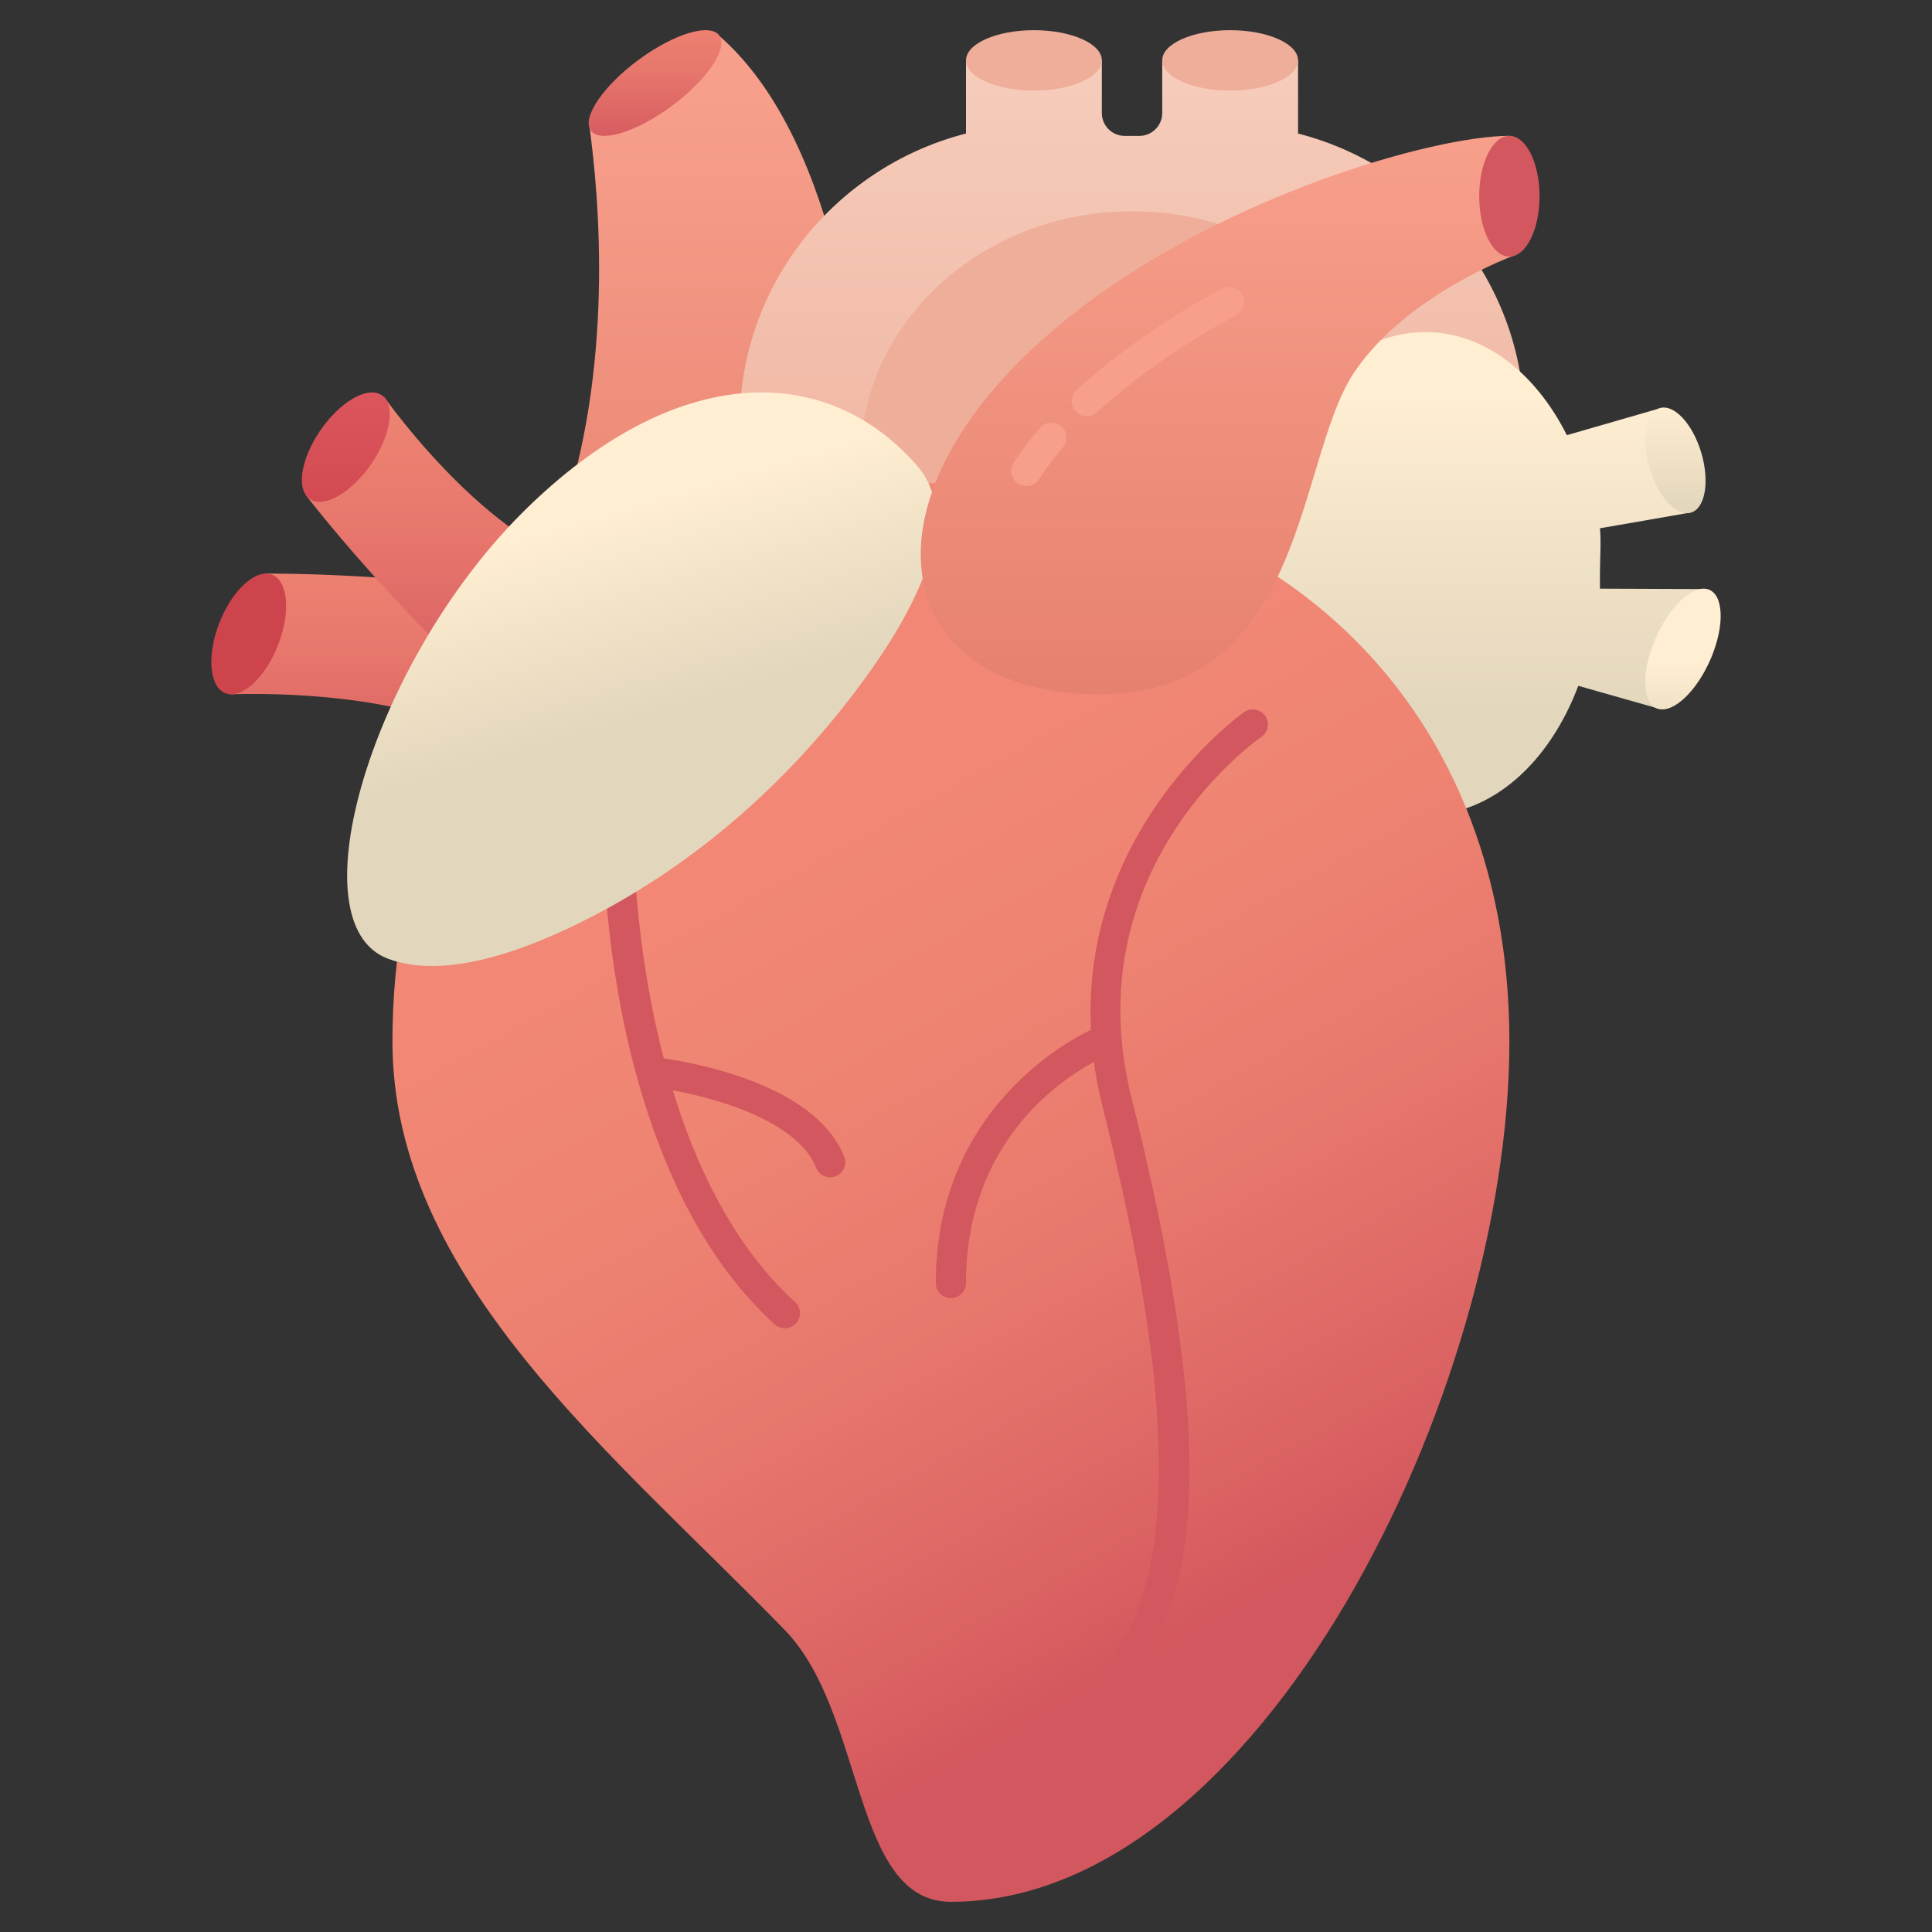 <svg xmlns="http://www.w3.org/2000/svg" version="1.1" xmlns:xlink="http://www.w3.org/1999/xlink" xmlns:svgjs="http://svgjs.com/svgjs" width="512" height="512" x="0" y="0" viewBox="0 0 128 128" style="enable-background:new 0 0 512 512" xml:space="preserve" class=""><rect x="0" y="0" width="128" height="128" fill="#333333" stroke="none"/><g><linearGradient id="a"><stop offset="0" stop-color="#e7816f"></stop><stop offset=".656" stop-color="#f79f8b"></stop></linearGradient><linearGradient xlink:href="#a" id="f" x1="47" x2="47" y1="44.125" y2="-13.374" gradientUnits="userSpaceOnUse"></linearGradient><linearGradient id="b"><stop offset="0" stop-color="#f18774"></stop><stop offset=".284" stop-color="#ee8372"></stop><stop offset=".579" stop-color="#e7766c"></stop><stop offset=".877" stop-color="#da6263"></stop><stop offset="1" stop-color="#d3575e"></stop></linearGradient><linearGradient xlink:href="#b" id="g" x1="43.397" x2="43.397" y1="-1.914" y2="9.566" gradientUnits="userSpaceOnUse"></linearGradient><linearGradient xlink:href="#b" id="h" x1="24.948" x2="24.948" y1="30.177" y2="53.131" gradientUnits="userSpaceOnUse"></linearGradient><linearGradient id="c"><stop offset="0" stop-color="#e15c63"></stop><stop offset=".406" stop-color="#de585f"></stop><stop offset=".826" stop-color="#d44b53"></stop><stop offset="1" stop-color="#ce444c"></stop></linearGradient><linearGradient xlink:href="#c" id="i" x1="16.478" x2="16.478" y1="24.926" y2="33.636" gradientUnits="userSpaceOnUse"></linearGradient><linearGradient id="d"><stop offset="0" stop-color="#f7d0bf"></stop><stop offset="1" stop-color="#eeae9a"></stop></linearGradient><linearGradient xlink:href="#d" id="j" x1="75" x2="75" y1="-.789" y2="43.789" gradientUnits="userSpaceOnUse"></linearGradient><linearGradient xlink:href="#d" id="k" x1="68.5" x2="68.5" y1="-4.689" y2="1.793" gradientUnits="userSpaceOnUse"></linearGradient><linearGradient xlink:href="#d" id="l" x1="74.5" x2="74.5" y1="-4.689" y2="1.793" gradientTransform="matrix(-1 0 0 1 156 0)" gradientUnits="userSpaceOnUse"></linearGradient><linearGradient xlink:href="#d" id="m" x1="75" x2="75" y1="-10.782" y2="10.351" gradientUnits="userSpaceOnUse"></linearGradient><linearGradient xlink:href="#b" id="n" x1="31.141" x2="31.141" y1="19.291" y2="47.395" gradientUnits="userSpaceOnUse"></linearGradient><linearGradient xlink:href="#c" id="o" x1="22.91" x2="22.91" y1="16.601" y2="35.688" gradientUnits="userSpaceOnUse"></linearGradient><linearGradient id="e"><stop offset="0" stop-color="#ffeed1"></stop><stop offset=".667" stop-color="#e2d6bc"></stop></linearGradient><linearGradient xlink:href="#e" id="p" x1="98.136" x2="98.136" y1="26.099" y2="58.453" gradientUnits="userSpaceOnUse"></linearGradient><linearGradient xlink:href="#e" id="q" x1="111" x2="111" y1="26.778" y2="37.159" gradientUnits="userSpaceOnUse"></linearGradient><linearGradient xlink:href="#e" id="r" x1="111.5" x2="111.5" y1="43.895" y2="53.244" gradientUnits="userSpaceOnUse"></linearGradient><linearGradient xlink:href="#b" id="s" x1="55.752" x2="84.296" y1="53.945" y2="105.551" gradientUnits="userSpaceOnUse"></linearGradient><linearGradient xlink:href="#b" id="t" x1="48" x2="48" y1="15.95" y2="56.593" gradientUnits="userSpaceOnUse"></linearGradient><linearGradient xlink:href="#b" id="u" x1="73" x2="73" y1="32.963" y2="44.782" gradientUnits="userSpaceOnUse"></linearGradient><linearGradient xlink:href="#e" id="v" x1="38.918" x2="44.855" y1="34.39" y2="54.485" gradientUnits="userSpaceOnUse"></linearGradient><linearGradient xlink:href="#a" id="w" x1="80.836" x2="80.836" y1="45.344" y2="-9.329" gradientUnits="userSpaceOnUse"></linearGradient><linearGradient xlink:href="#a" id="x" x1="76.712" x2="76.712" y1="-5.025" y2="14.404" gradientUnits="userSpaceOnUse"></linearGradient><linearGradient xlink:href="#a" id="y" x1="68.83" x2="68.83" y1="-5.025" y2="14.404" gradientUnits="userSpaceOnUse"></linearGradient><linearGradient xlink:href="#b" id="z" x1="100" x2="100" y1="-.467" y2="9.386" gradientUnits="userSpaceOnUse"></linearGradient><path fill="url(#f)" d="M39.047 8.323C39.659 12.852 40.783 24.408 37 35l20-8s-.937-17.453-9.455-24.717c-1.326-1.132-8.692 4.607-8.498 6.04z" data-original="url(#f)" class=""></path><path fill="url(#g)" d="M47.669 2.376c-.571-.871-2.947-.178-5.307 1.547s-3.809 3.83-3.237 4.701c.571.871 2.947.178 5.307-1.547 2.359-1.725 3.808-3.83 3.237-4.701z" data-original="url(#g)"></path><path fill="url(#h)" d="M33.306 39.051s-7.881-1.049-15.687-1.049c-.474 0-3.173 7.336-2.658 7.86a.55.55 0 0 0 .38.137c1.802-.063 16.407-.378 19.66 6z" data-original="url(#h)"></path><path fill="url(#i)" d="M17.991 38.062c-1.084-.38-2.64 1.075-3.476 3.25s-.634 4.247.449 4.627c1.084.38 2.64-1.075 3.476-3.25s.635-4.247-.449-4.627z" data-original="url(#i)"></path><path fill="url(#j)" d="M86 8.847v-4.83c-.016 0-9 .007-9-.021v3.488c0 .837-.675 1.517-1.512 1.519L75 9.004l-.488-.001A1.516 1.516 0 0 1 73 7.485V3.996c0 .028-8.984.021-9 .021v4.83c-8.621 2.213-15 9.98-15 19.25C49 39.089 57 48 75 48s26-8.911 26-19.903c0-9.27-6.379-17.037-15-19.25z" data-original="url(#j)" class=""></path><ellipse cx="68.5" cy="4" fill="url(#k)" rx="4.5" ry="2" data-original="url(#k)"></ellipse><ellipse cx="81.5" cy="4" fill="url(#l)" rx="4.5" ry="2" data-original="url(#l)"></ellipse><ellipse cx="75" cy="30.5" fill="url(#m)" rx="18" ry="16.5" data-original="url(#m)"></ellipse><path fill="url(#n)" d="M25.529 26.407a.526.526 0 0 0-.336-.204c-.733-.077-5.178 6.286-4.9 6.641C24.876 38.705 30.364 44 30.364 44L42 37.618c-7.151 1.328-15.465-9.821-16.471-11.211z" data-original="url(#n)"></path><path fill="url(#o)" d="M20.561 33.089c-.949-.589-.666-2.617.631-4.53s3.118-2.987 4.067-2.398.666 2.617-.631 4.53c-1.297 1.914-3.118 2.987-4.067 2.398z" data-original="url(#o)"></path><path fill="url(#p)" d="M112.944 39.028 106 39c.004-.185 0-.813 0-1 0-.832.088-2.202 0-3l5.929-1.03c1.858-1.116-.712-7.248-2.045-6.892l-6.076 1.753c-2.069-4.126-5.49-6.83-9.367-6.83C88.122 22 83 29.163 83 38s5.122 16 11.441 16c4.397 0 8.21-3.474 10.125-8.562l5.252 1.49c1.344.314 4.47-7.587 3.126-7.9z" data-original="url(#p)" class=""></path><path fill="url(#q)" d="M112.708 29.974c-.574-1.911-1.804-3.224-2.748-2.933-.943.291-1.243 2.075-.668 3.986.574 1.911 1.804 3.224 2.748 2.933.943-.291 1.242-2.076.668-3.986z" data-original="url(#q)"></path><path fill="url(#r)" d="M112.969 39.005c-1.117-.105-2.68 1.598-3.492 3.805-.811 2.207-.564 4.081.553 4.186s2.68-1.598 3.492-3.805.564-4.081-.553-4.186z" data-original="url(#r)"></path><path fill="url(#s)" d="M100 69c0 23.196-16.565 57-37 57-6.567 0-5.653-12.491-11-18-11.29-11.632-26-23.259-26-39 0-23.196 16.565-37 37-37s37 13.804 37 37z" data-original="url(#s)"></path><path fill="url(#t)" d="M42.294 71.69c1.612 5.71 4.354 11.796 9.033 16.05a1 1 0 0 0 1.346-1.48c-4.028-3.662-6.533-8.914-8.095-14.019 3.192.582 8.284 2.109 9.493 5.13a1.002 1.002 0 0 0 1.3.557 1 1 0 0 0 .558-1.3c-1.851-4.626-9.356-6.125-11.953-6.51C42.043 62.69 42 56.116 42 56a1 1 0 0 0-2 0c0 .49.042 7.19 2.042 14.778z" data-original="url(#t)"></path><path fill="url(#u)" d="M83.821 47.43a1 1 0 0 0-1.391-.252c-.121.084-10.813 7.677-10.148 21.051C70.462 69.1 62 73.758 62 85a1 1 0 1 0 2 0c0-9.214 6.129-13.378 8.476-14.637.128.935.308 1.894.554 2.879 3.104 12.414 6.502 29.767.211 37.106A.999.999 0 0 0 74 112a.999.999 0 0 0 .759-.349c5.319-6.206 5.385-18.201.211-38.894-3.778-15.115 8.094-23.583 8.601-23.936a1 1 0 0 0 .25-1.391z" data-original="url(#u)"></path><path fill="url(#v)" d="M25.72 63.524c-6.291-2.33-1.002-19.788 9.014-29.683s20.031-9.894 26.04-2.968c3.127 3.604-.254 9.887-4.217 15.085-4.66 6.112-10.52 11.246-17.348 14.777-4.538 2.346-9.769 4.167-13.489 2.789z" data-original="url(#v)"></path><path fill="url(#w)" d="M70.309 45.836c-11.873-1.465-13.29-14.126 1.022-25.225C81.236 12.93 95 9 100 9c1.295 0 .318 7.924.318 7.924-2.726 1.046-7.859 3.687-10.585 7.723-4.09 6.054-3.067 23.207-19.424 21.189z" data-original="url(#w)" class=""></path><path fill="url(#x)" d="M72 27.585a1 1 0 0 1-.678-1.734 38.213 38.213 0 0 1 2.461-2.079 52.042 52.042 0 0 1 7.167-4.652.998.998 0 1 1 .949 1.759 50.053 50.053 0 0 0-6.89 4.472 35.97 35.97 0 0 0-2.33 1.967.994.994 0 0 1-.679.267z" data-original="url(#x)"></path><path fill="url(#y)" d="M67.999 32.2a.998.998 0 0 1-.836-1.547 22.504 22.504 0 0 1 1.738-2.302.999.999 0 1 1 1.519 1.3 20.585 20.585 0 0 0-1.584 2.097.996.996 0 0 1-.837.452z" data-original="url(#y)"></path><ellipse cx="100" cy="13" fill="url(#z)" rx="2" ry="4" data-original="url(#z)"></ellipse></g></svg>